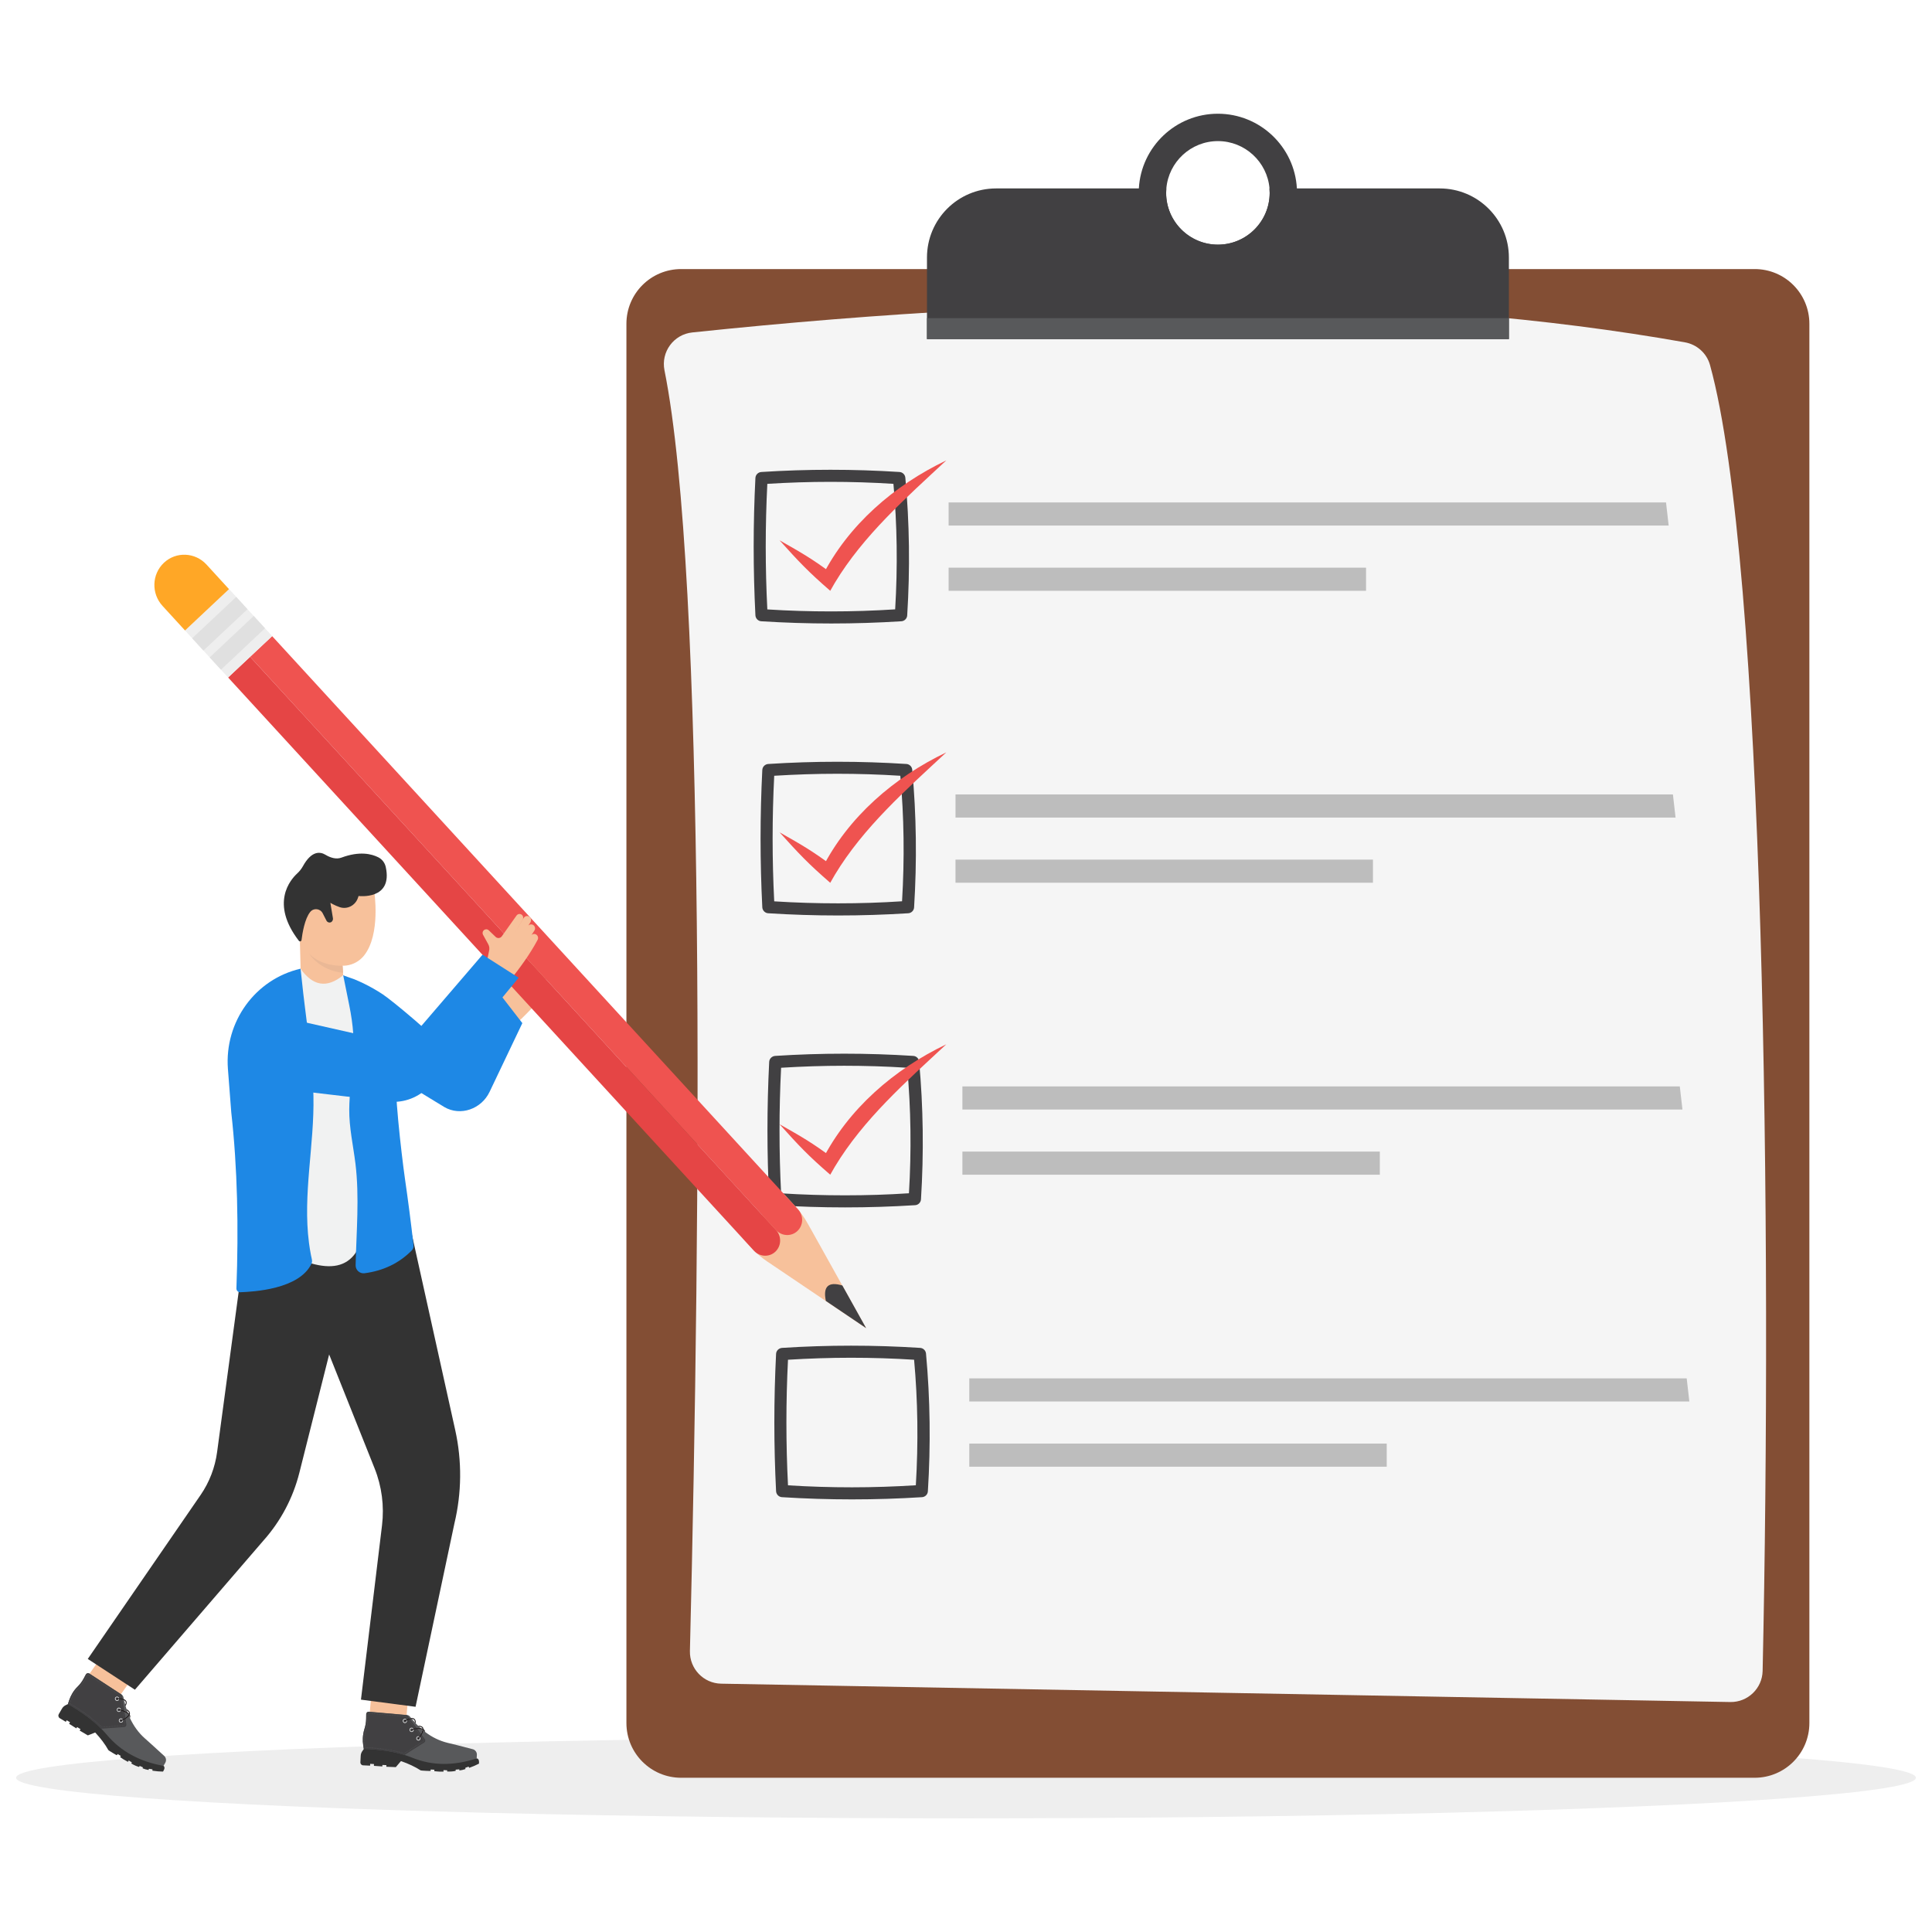 <?xml version="1.0" encoding="UTF-8"?>
<svg xmlns="http://www.w3.org/2000/svg" viewBox="0 0 3000 3000" id="young-businessman-checking-list-with-tick-mark">
  <ellipse cx="1500" cy="2760.5" fill="#eee" rx="1475" ry="63"></ellipse>
  <path fill="#834e34" d="M2809.6,502.8v2172.7c0,46.9-38,85-85,85H1057.7c-47,0-85-38.1-85-85V502.8c0-47,38-85,85-85h1666.8     C2771.6,417.7,2809.6,455.8,2809.6,502.8z"></path>
  <path fill="#f5f5f5" d="M2737,2594.6c-0.6,27.2-23.1,48.8-50.3,48.3l-1566.9-28.5c-27.4-0.5-49.1-23.2-48.5-50.6      c16.9-683.7,24.8-1669.2-39.5-1988.8c-5.7-28.6,14.3-55.8,43.3-58.8c593-62.2,1111.2-60.9,1541,15.3      c18.8,3.3,34.1,16.9,39.2,35.3C2740.3,874.3,2751.6,1922.3,2737,2594.6z"></path>
  <path fill="#414042" d="M2343,399.9v126.7h-903.6V399.9c0-59.2,48-107.3,107.3-107.3H1811c-0.1,2.3-0.3,4.6-0.3,6.9     c0,44.4,36.1,80.4,80.4,80.4c44.4,0,80.4-36.1,80.4-80.4c0-2.3-0.1-4.6-0.3-6.9h264.4C2294.9,292.6,2343,340.7,2343,399.9z"></path>
  <path fill="#414042" d="M2013.8,292.6c-3.5-64.6-57.3-116-122.7-116c-65.5,0-119.1,51.4-122.7,116c-0.2,2.3-0.2,4.6-0.2,6.9      c0,67.7,55.1,122.9,122.9,122.9c67.7,0,122.9-55.2,122.9-122.9C2014.1,297.1,2014,294.9,2013.8,292.6z M1891.2,379.9      c-44.3,0-80.4-36.1-80.4-80.4c0-2.3,0.1-4.6,0.3-6.9c3.5-41.1,38.1-73.5,80.1-73.5s76.6,32.4,80.1,73.5c0.2,2.3,0.3,4.6,0.3,6.9      C1971.6,343.8,1935.5,379.9,1891.2,379.9z"></path>
  <rect width="903.6" height="32.6" x="1439.4" y="494" fill="#58595b"></rect>
  <path fill="#414042" d="M1173,742.1c-3.6,71.1-3.6,142.3,0,213.4c0.3,4.9,4.2,8.9,9.1,9.2c72.5,4.6,145,4.6,217.5,0    c4.9-0.3,8.8-4.2,9.1-9.1c4.5-72.1,3.6-143.4-2.9-213.9c-0.4-4.7-4.3-8.5-9-8.8c-71.5-4.6-143-4.6-214.5,0    C1177.2,733.2,1173.3,737.2,1173,742.1z"></path>
  <path fill="#f5f5f5" d="M1290.8,949.4c-32.9,0-66.3-1-99.3-3.1c-3.3-64.7-3.3-130.3,0-195c32.4-2,65.3-3.1,97.7-3.1    c32.5,0,65.5,1,98.1,3.1c5.8,63.3,6.7,128.9,2.7,194.9C1357.2,948.3,1323.8,949.4,1290.8,949.4    C1290.9,949.4,1290.9,949.4,1290.8,949.4z"></path>
  <path fill="#bdbdbd" d="M2591.1,816.1H1473v-35.9h1114C2588.4,791.8,2589.7,803.8,2591.1,816.1z"></path>
  <rect width="648.2" height="35.9" x="1473" y="881.5" fill="#bdbdbd"></rect>
  <path fill="#414042" d="M1183.7,1195.5c-3.6,71.1-3.6,142.3,0,213.4c0.3,4.9,4.2,8.9,9.1,9.2c72.5,4.6,145,4.6,217.5,0      c4.9-0.3,8.8-4.2,9.1-9.1c4.5-72.1,3.6-143.4-2.9-213.9c-0.4-4.7-4.3-8.5-9-8.8c-71.5-4.6-143-4.6-214.5,0      C1187.9,1186.6,1184,1190.6,1183.7,1195.5z"></path>
  <path fill="#f5f5f5" d="M1301.5,1402.7c-32.9,0-66.3-1-99.3-3.1c-3.3-64.7-3.3-130.3,0-195c32.4-2,65.3-3.1,97.7-3.1      c32.5,0,65.5,1,98.1,3.1c5.8,63.3,6.7,128.9,2.7,194.9C1367.9,1401.7,1334.5,1402.7,1301.5,1402.7      C1301.5,1402.7,1301.5,1402.7,1301.5,1402.7z"></path>
  <path fill="#bdbdbd" d="M2601.8,1269.5H1483.7v-35.9h1114C2599,1245.2,2600.4,1257.2,2601.8,1269.5z"></path>
  <rect width="648.2" height="35.9" x="1483.7" y="1334.8" fill="#bdbdbd"></rect>
  <path fill="#414042" d="M1194.4,1648.8c-3.6,71.1-3.6,142.3,0,213.4c0.3,4.9,4.2,8.9,9.1,9.2c72.5,4.6,145,4.6,217.5,0      c4.9-0.3,8.8-4.2,9.1-9.1c4.5-72.1,3.6-143.4-2.9-213.9c-0.4-4.7-4.3-8.5-9-8.8c-71.5-4.6-143-4.6-214.5,0      C1198.6,1640,1194.7,1643.9,1194.4,1648.8z"></path>
  <path fill="#f5f5f5" d="M1312.2,1856.1c-32.9,0-66.3-1-99.3-3.1c-3.3-64.7-3.3-130.3,0-195c32.4-2,65.3-3.1,97.7-3.1      c32.5,0,65.5,1,98.1,3.1c5.8,63.3,6.7,128.9,2.7,194.9C1378.5,1855.1,1345.2,1856.1,1312.2,1856.1      C1312.2,1856.1,1312.2,1856.1,1312.2,1856.1z"></path>
  <path fill="#bdbdbd" d="M2612.5,1722.9H1494.4v-35.9h1114C2609.7,1698.6,2611.1,1710.6,2612.5,1722.9z"></path>
  <rect width="648.2" height="35.9" x="1494.4" y="1788.2" fill="#bdbdbd"></rect>
  <path fill="#414042" d="M1205.1,2102.2c-3.6,71.1-3.6,142.3,0,213.4c0.3,4.9,4.2,8.9,9.1,9.2c72.5,4.6,145,4.6,217.5,0      c4.9-0.3,8.8-4.2,9.1-9.1c4.5-72.1,3.6-143.4-2.9-213.9c-0.4-4.7-4.3-8.5-9-8.8c-71.5-4.6-143-4.6-214.5,0      C1209.3,2093.4,1205.4,2097.3,1205.1,2102.2z"></path>
  <path fill="#f5f5f5" d="M1322.9,2309.5c-32.9,0-66.3-1-99.3-3.1c-3.3-64.7-3.3-130.3,0-195c32.4-2,65.3-3.1,97.7-3.1      c32.5,0,65.5,1,98.1,3.1c5.8,63.3,6.7,128.9,2.7,194.9C1389.2,2308.4,1355.9,2309.5,1322.9,2309.5      C1322.9,2309.5,1322.9,2309.5,1322.9,2309.5z"></path>
  <path fill="#bdbdbd" d="M2623.2,2176.2H1505.1v-35.9h1114C2620.4,2152,2621.8,2163.9,2623.2,2176.2z"></path>
  <rect width="648.2" height="35.9" x="1505.1" y="2241.6" fill="#bdbdbd"></rect>
  <path fill="#ef5350" d="M1210.5 839c35.6 20.2 50 28.4 82.8 52.6l-17 4c40.8-80.7 112.5-142.2 193.1-180.7-62.5 58.1-128.8 116.6-173 190 0 0-7.2 12.5-7.2 12.5C1255.1 887.8 1240.8 872.6 1210.5 839L1210.5 839zM1210.5 1292.4c35.6 20.2 50 28.4 82.8 52.6l-17 4c40.8-80.7 112.5-142.2 193.1-180.7-62.5 58.1-128.8 116.6-173 190 0 0-7.2 12.5-7.2 12.5C1255.1 1341.2 1240.8 1326 1210.5 1292.4L1210.5 1292.4zM1210.5 1745.7c35.6 20.2 50 28.4 82.8 52.6l-17 4c40.8-80.7 112.5-142.2 193.1-180.7-62.5 58.1-128.8 116.6-173 190 0 0-7.2 12.5-7.2 12.5C1255.1 1794.6 1240.8 1779.4 1210.5 1745.7L1210.5 1745.7z"></path>
  <g>
    <path fill="#f7c19b" d="M532.9,1514.3c-24.3,42.2-46.3,38.1-66.1-10l-1.5-56.4l63.4,4.2l3.2,47.4l0.7,11L532.9,1514.3z"></path>
    <path fill="#f7c19b" d="M581,1382.9c0,0,10.9,68.2-16,101.2c-13.9,17.1-38.4,20.4-56.7,8.2c-13.9-9.3-33.9-25.9-47.4-51.3    c-1.2-2.2,13.3-59.5,13.3-59.5l17-17.3l53.1,2.2L581,1382.9z"></path>
    <path fill="#333" d="M517,1425.9l-4-24c0,0,6.3,3.9,14.4,6.7c11.7,4,24.4-2.5,28.4-14.4l1-2.9c0,0,53.5,6.8,42.2-45    c-1.4-6.6-5.7-12.1-11.6-15.1c-10.2-5.2-29-10-57.2,0.5c-8.2,3.1-17.3,0.1-24.8-4.4c-8.1-4.9-21.5-6.8-35,17.7    c-2.4,4.3-5.4,8.1-9,11.4c-10.3,9.5-42.3,46.1,2.7,104.5c1.3,1.6,3.8,0.9,4.1-1.1c1.3-10.5,4.9-33.1,13.5-43.7    c5.3-6.6,15.5-5.5,19.4,2.1l5.8,11.3c1.4,2.7,4.5,3.7,7.2,2.5l0,0C516.1,1430.8,517.4,1428.4,517,1425.9z"></path>
    <polygon fill="#f7c19b" points="168.9 2657.7 121.8 2623.5 173.1 2550.4 220.2 2584.6"></polygon>
    <path fill="#333" d="M118.8,2640.7l-13.3,5.3l-3.9,2c-2.3,1.2-4.2,3-5.4,5.2l-5,8.6c-1.2,2.1-0.5,4.9,1.6,6.2l9.4,5.7l1.4-2.5      l5.1,3.1l-1.4,2.4l11.2,7.1l1.2-2l5.3,3.2l-1.3,2.2l12.7,7.5l11.4-4.5c8.4,9,15.4,18.2,20.5,27.4c0.2,0.5,13,8.2,13.2,7.9      l1.1-1.9l5,3l-1.1,1.9c4,2.8,8,5.2,12.2,7.3l1.2-2.1l4.9,2.9l-1,1.7c4.3,2.6,8.4,4.4,12.2,5.4l0.9-1.6l5.2,2.3l-0.8,1.4      c3.1,1.3,6.2,2.1,9.3,2.6l0.7-1.8l5.4,0.8l0,2.1c5.9,0.9,11.4,1.4,16.4,1.4c0,0,4.6-6.2,0.8-8.9l-48.2-36.7l-60.9-49      L118.8,2640.7z"></path>
    <path fill="#58595b" d="M111.9,2630.2c-1.9,3.2-3.4,6.7-4.6,10.2l-1.8,5.6c20.1,11.6,37.7,24.2,51.7,38.3c2.9,2.9,5.7,5.9,8.3,9      c22.2,26.6,52,42.3,88.4,48.7l2.7-4.7c2-3.5,1.4-8-1.6-10.7l-19.5-17.8c-3.5-3.2-7-6.2-10.5-9.4c-9.9-8.7-17.5-19.4-23.3-31.7      c-0.3-0.7-0.6-1.4-0.9-2c-0.2-0.4-0.4-0.8-0.5-1.2c-3.4,4.5-11.6,7.8-12,8c-0.2,0.1-0.5,0-0.7-0.1c-0.1-0.1-0.2-0.2-0.2-0.3      c-0.2-0.4,0-0.8,0.4-0.9c2.9-1.1,9.6-4.5,11.9-8.2c-0.1-0.3-0.2-0.6-0.4-0.9c-3.3-3.4-10.7-5.8-13.9-6.5      c-0.4-0.1-0.6-0.5-0.5-0.9c0.1-0.4,0.5-0.6,0.9-0.6c0.4,0.1,7.7,1.8,12.5,5.1c-0.4-1.1-0.8-2.2-1.2-3.3      c-0.2-0.7-0.5-1.4-0.7-2.1c-0.5-1.5-1-3.1-1.4-4.6c-0.2-0.6-0.4-1.3-0.5-1.9c-0.6-2.3-1.2-4.7-1.8-7.1      c-3.3-1.6-8.5-1.8-10.8-1.7c-0.4,0-0.7-0.3-0.8-0.7c0-0.4,0.3-0.7,0.7-0.8c0.3,0,6.2-0.3,10.5,1.4c-0.2-1-0.4-2-0.6-2.9      c-0.3-1.6-1.3-3.1-2.6-4l-50.3-32.8c-1.8-1.2-4.3-0.6-5.4,1.4l-3.4,6.3c-2.5,4.7-5.7,8.9-9.4,12.6      C117.1,2622.3,114.2,2626.1,111.9,2630.2z"></path>
    <path fill="#231f20" d="M187.4 2672.1c0 .1.1.2.2.3.2.1.5.2.7.1.4-.2 8.6-3.4 12-8-.2-.5-.4-1-.7-1.6-2.2 3.7-9 7.1-11.9 8.2C187.4 2671.3 187.2 2671.7 187.4 2672.1zM184.9 2654.7c-.1.4.2.8.5.9 3.2.7 10.6 3.1 13.9 6.5-.4-.9-.7-1.9-1.1-2.8-4.8-3.3-12-5-12.5-5.1C185.3 2654 185 2654.3 184.9 2654.7z"></path>
    <path fill="#303030" d="M181,2637.8c0,0.4,0.4,0.7,0.8,0.7c2.3-0.1,7.6,0.1,10.8,1.7c-0.1-0.6-0.3-1.2-0.4-1.8      c-4.3-1.7-10.2-1.4-10.5-1.4C181.3,2637.1,181,2637.4,181,2637.8z"></path>
    <path fill="#414042" d="M111.9,2630.2c-1.9,3.2-3.4,6.7-4.6,10.2l-1.8,5.6c20.1,11.6,37.7,24.2,51.7,38.3l35.8-2.6      c2.1-0.2,3.6-2.1,3.2-4.2l-7.2-46l-50.3-32.8c-1.8-1.2-4.3-0.6-5.4,1.4l-3.4,6.3c-2.5,4.7-5.7,8.9-9.4,12.6      C117.1,2622.3,114.2,2626.1,111.9,2630.2z"></path>
    <polygon fill="#58595b" points="186.6 2633.3 187.3 2633.2 187.2 2632.7 186.7 2632.3 186.4 2632.9 186.6 2633"></polygon>
    <path fill="#58595b" d="M108.8,2643.2l0.6,0.2l-0.3,0.8l-0.6-0.2L108.8,2643.2z M109.3,2641.5l0.6,0.2l-0.3,0.8l-0.6-0.2         L109.3,2641.5z M109.9,2639.8l0.6,0.2c-0.1,0.3-0.2,0.5-0.3,0.8l-0.6-0.2C109.7,2640.4,109.8,2640.1,109.9,2639.8z          M110.5,2638.2l0.6,0.2c-0.1,0.3-0.2,0.5-0.3,0.8l-0.6-0.2C110.3,2638.7,110.4,2638.4,110.5,2638.2z M111.2,2636.5l0.6,0.3         c-0.1,0.3-0.2,0.5-0.3,0.8l-0.6-0.3C110.9,2637.1,111,2636.8,111.2,2636.5z M111.9,2634.9l0.6,0.3c-0.1,0.3-0.2,0.5-0.4,0.8         l-0.6-0.3C111.6,2635.5,111.8,2635.2,111.9,2634.9z M112.7,2633.4l0.6,0.3c-0.1,0.3-0.3,0.5-0.4,0.8l-0.6-0.3         C112.4,2633.9,112.5,2633.6,112.7,2633.4z M113.5,2631.8l0.6,0.3c-0.1,0.3-0.3,0.5-0.4,0.8l-0.6-0.3         C113.2,2632.3,113.4,2632.1,113.5,2631.8z M113.9,2631c0.1-0.3,0.3-0.5,0.5-0.8l0.5,0.3c-0.2,0.2-0.3,0.5-0.4,0.7L113.9,2631         z M114.9,2629.5c0.2-0.2,0.3-0.5,0.5-0.7l0.5,0.4c-0.2,0.2-0.3,0.5-0.5,0.7L114.9,2629.5z M115.8,2628.1         c0.2-0.2,0.3-0.5,0.5-0.7l0.5,0.4c-0.2,0.2-0.3,0.5-0.5,0.7L115.8,2628.1z M116.8,2626.6c0.2-0.2,0.3-0.5,0.5-0.7l0.5,0.4         c-0.2,0.2-0.3,0.5-0.5,0.7L116.8,2626.6z M117.9,2625.2c0.2-0.2,0.4-0.5,0.5-0.7l0.5,0.4c-0.2,0.2-0.4,0.4-0.5,0.7         L117.9,2625.2z M119,2623.9c0.2-0.2,0.4-0.4,0.6-0.7l0.5,0.4c-0.2,0.2-0.4,0.4-0.6,0.7L119,2623.9z M120.2,2622.6         c0.2-0.2,0.4-0.4,0.6-0.6l0.5,0.5c-0.2,0.2-0.4,0.4-0.6,0.6L120.2,2622.6z M121.4,2621.3c0.2-0.2,0.4-0.4,0.6-0.6l0.4,0.5         c-0.2,0.2-0.4,0.4-0.6,0.6L121.4,2621.3z M122.6,2620c0.2-0.2,0.4-0.4,0.6-0.6l0.5,0.5c-0.2,0.2-0.4,0.4-0.6,0.6L122.6,2620z          M123.8,2618.8c0.2-0.2,0.4-0.4,0.6-0.6l0.5,0.4c-0.2,0.2-0.4,0.4-0.6,0.6L123.8,2618.8z M124.9,2617.5         c0.2-0.2,0.4-0.4,0.6-0.7l0.5,0.4c-0.2,0.2-0.4,0.4-0.6,0.7L124.9,2617.5z M126.1,2616.2c0.2-0.2,0.4-0.5,0.5-0.7l0.5,0.4         c-0.2,0.2-0.4,0.5-0.5,0.7L126.1,2616.2z M127.1,2614.8c0.2-0.2,0.3-0.5,0.5-0.7l0.5,0.4c-0.2,0.2-0.3,0.5-0.5,0.7         L127.1,2614.8z M128.1,2613.4c0.2-0.2,0.3-0.5,0.5-0.7l0.5,0.4c-0.2,0.2-0.3,0.5-0.5,0.7L128.1,2613.4z M129.1,2612         c0.2-0.2,0.3-0.5,0.5-0.7l0.5,0.4c-0.2,0.2-0.3,0.5-0.5,0.7L129.1,2612z M130.1,2610.5c0.2-0.2,0.3-0.5,0.4-0.7l0.6,0.3         c-0.1,0.3-0.3,0.5-0.5,0.8L130.1,2610.5z M131.4,2608.3l0.6,0.3c-0.1,0.3-0.3,0.5-0.4,0.8l-0.6-0.3         C131.1,2608.8,131.2,2608.5,131.4,2608.3z M132.2,2606.7l0.6,0.3l-0.4,0.8l-0.6-0.3L132.2,2606.7z M133,2605.2l0.6,0.3         l-0.4,0.8l-0.6-0.3L133,2605.2z M133.9,2603.6l0.6,0.3l-0.4,0.8l-0.6-0.3L133.9,2603.6z M134.7,2602.1l0.6,0.3l-0.4,0.8         l-0.6-0.3L134.7,2602.1z M184.9,2631.9l0.3-0.6l0.7,0.5l-0.3,0.6L184.9,2631.9z M183.4,2631l0.3-0.6l0.7,0.5l-0.3,0.6         L183.4,2631z M182,2630l0.3-0.6l0.7,0.5l-0.3,0.5L182,2630z M180.5,2629.1l0.3-0.6l0.7,0.5l-0.3,0.6L180.5,2629.1z          M179.1,2628.1l0.3-0.5l0.7,0.5l-0.3,0.6L179.1,2628.1z M177.6,2627.2l0.3-0.5l0.7,0.5l-0.3,0.6L177.6,2627.2z M176.2,2626.2         l0.3-0.6l0.7,0.5l-0.3,0.5L176.2,2626.2z M174.7,2625.3l0.3-0.5l0.7,0.5l-0.3,0.6L174.7,2625.3z M173.3,2624.4l0.3-0.6         l0.7,0.5l-0.3,0.5L173.3,2624.4z M171.8,2623.4l0.3-0.5l0.7,0.5l-0.4,0.5L171.8,2623.4z M135.2,2601.3         c0.2-0.3,0.5-0.5,0.8-0.6l0.3,0.6c-0.2,0.1-0.4,0.3-0.6,0.5L135.2,2601.3z M170.3,2622.5l0.3-0.5l0.7,0.5l-0.3,0.6         L170.3,2622.5z M168.9,2621.5l0.3-0.6l0.7,0.5l-0.3,0.6L168.9,2621.5z M167.4,2620.6l0.3-0.6l0.7,0.5l-0.4,0.5L167.4,2620.6z          M166,2619.6l0.3-0.6l0.7,0.5l-0.4,0.5L166,2619.6z M164.5,2618.7l0.3-0.6l0.7,0.5l-0.4,0.5L164.5,2618.7z M163.1,2617.7         l0.3-0.6l0.7,0.5l-0.4,0.5L163.1,2617.7z M161.6,2616.8l0.3-0.6l0.7,0.5l-0.3,0.6L161.6,2616.8z M160.2,2615.8l0.3-0.6         l0.7,0.5l-0.3,0.6L160.2,2615.8z M158.7,2614.9l0.3-0.6l0.7,0.5l-0.3,0.6L158.7,2614.9z M157.3,2613.9l0.3-0.6l0.7,0.5         l-0.3,0.6L157.3,2613.9z M155.8,2613l0.3-0.5l0.7,0.5l-0.3,0.6L155.8,2613z M154.3,2612l0.3-0.6l0.7,0.5l-0.3,0.6L154.3,2612         z M152.9,2611.1l0.3-0.6l0.7,0.5l-0.3,0.6L152.9,2611.1z M151.4,2610.1l0.3-0.5l0.7,0.5l-0.3,0.6L151.4,2610.1z M150,2609.2         l0.3-0.6l0.7,0.5l-0.3,0.6L150,2609.2z M148.5,2608.2l0.3-0.6l0.7,0.5l-0.3,0.5L148.5,2608.2z M147.1,2607.3l0.3-0.5l0.7,0.5         l-0.3,0.6L147.1,2607.3z M145.6,2606.3l0.3-0.6l0.7,0.5l-0.3,0.6L145.6,2606.3z M144.2,2605.4l0.3-0.6l0.7,0.5l-0.3,0.5         L144.2,2605.4z M136.9,2600.4c0.3,0,0.7,0,1,0.2l-0.2,0.6c-0.2-0.1-0.5-0.1-0.7-0.1L136.9,2600.4z M142.7,2604.4l0.3-0.6         l0.7,0.5l-0.3,0.6L142.7,2604.4z M141.2,2603.5l0.3-0.6l0.7,0.5l-0.3,0.6L141.2,2603.5z M139.8,2602.5l0.3-0.6l0.7,0.5         l-0.3,0.6L139.8,2602.5z M138.3,2601.6l0.3-0.6l0.7,0.5l-0.3,0.6L138.3,2601.6z"></path>
    <polygon fill="#58595b" points="108 2645.4 108.6 2645.8 109 2645.2 108.8 2645.1 108.9 2644.9 108.3 2644.7"></polygon>
    <path fill="#58595b" d="M156.1,2680.6l0.4-0.5l0.6,0.6l-0.4,0.5L156.1,2680.6z M154.8,2679.4l0.4-0.5l0.6,0.6l-0.4,0.5         L154.8,2679.4z M153.6,2678.3l0.4-0.5l0.6,0.6l-0.4,0.5L153.6,2678.3z M152.3,2677.1l0.4-0.5l0.6,0.6l-0.4,0.5L152.3,2677.1z          M151.1,2675.9l0.4-0.5l0.6,0.6l-0.4,0.5L151.1,2675.9z M149.8,2674.8l0.4-0.5l0.6,0.6l-0.4,0.5L149.8,2674.8z M148.5,2673.7         l0.4-0.5l0.6,0.6l-0.4,0.5L148.5,2673.7z M147.2,2672.6l0.4-0.5l0.7,0.6l-0.4,0.5L147.2,2672.6z M145.9,2671.5l0.4-0.5         l0.7,0.6l-0.4,0.5L145.9,2671.5z M144.6,2670.4l0.4-0.5l0.7,0.5l-0.4,0.5L144.6,2670.4z M143.3,2669.3l0.4-0.5l0.7,0.5         l-0.4,0.5L143.3,2669.3z M141.9,2668.2l0.4-0.5l0.7,0.5l-0.4,0.5L141.9,2668.2z M140.6,2667.2l0.4-0.5l0.7,0.5l-0.4,0.5         L140.6,2667.2z M139.2,2666.1l0.4-0.5l0.7,0.5l-0.4,0.5L139.2,2666.1z M137.9,2665.1l0.4-0.5l0.7,0.5l-0.4,0.5L137.9,2665.1z          M136.5,2664l0.4-0.5l0.7,0.5l-0.4,0.5L136.5,2664z M135.1,2663l0.4-0.5l0.7,0.5l-0.4,0.5L135.1,2663z M133.8,2662l0.4-0.5         l0.7,0.5l-0.4,0.5L133.8,2662z M132.4,2661l0.4-0.5l0.7,0.5l-0.4,0.5L132.4,2661z M131,2660l0.4-0.5l0.7,0.5l-0.4,0.5         L131,2660z M129.6,2659l0.4-0.5l0.7,0.5l-0.4,0.5L129.6,2659z M128.2,2658.1l0.4-0.5l0.7,0.5l-0.4,0.5L128.2,2658.1z          M126.7,2657.1l0.4-0.5l0.7,0.5l-0.4,0.5L126.7,2657.1z M125.3,2656.1l0.4-0.5l0.7,0.5l-0.4,0.5L125.3,2656.1z M123.9,2655.2         l0.3-0.5l0.7,0.5l-0.4,0.5L123.9,2655.2z M122.5,2654.3l0.3-0.6l0.7,0.5l-0.3,0.5L122.5,2654.3z M121,2653.3l0.3-0.6l0.7,0.5         l-0.3,0.6L121,2653.3z M119.6,2652.4l0.3-0.6l0.7,0.5l-0.3,0.6L119.6,2652.4z M118.2,2651.5l0.3-0.6l0.7,0.5l-0.3,0.6         L118.2,2651.5z M116.7,2650.6l0.3-0.6l0.7,0.5l-0.3,0.6L116.7,2650.6z M115.2,2649.7l0.3-0.6l0.7,0.4l-0.3,0.6L115.2,2649.7z          M109.7,2645.6l0.7,0.4l-0.3,0.6l-0.7-0.4L109.7,2645.6z M113.8,2648.8l0.3-0.6l0.7,0.4l-0.3,0.6L113.8,2648.8z          M111.2,2646.5l0.7,0.4l-0.3,0.6l-0.7-0.4L111.2,2646.5z M112.3,2647.9l0.3-0.6l0.7,0.4l-0.3,0.6L112.3,2647.9z"></path>
    <polygon fill="#58595b" points="157.7 2682.2 158.3 2682.2 158.2 2681.5 158 2681.6 157.8 2681.4 157.3 2681.8"></polygon>
    <path fill="#58595b" d="M159.1,2681.5l0.8-0.1l0,0.7l-0.8,0.1L159.1,2681.5z M160.8,2681.4l0.8-0.1l0,0.7l-0.8,0.1L160.8,2681.4         z M162.5,2681.2l0.8-0.1l0,0.7l-0.8,0.1L162.5,2681.2z M164.2,2681.1l0.8-0.1l0,0.7l-0.8,0.1L164.2,2681.1z M165.9,2681         l0.8-0.1l0,0.7l-0.8,0.1L165.9,2681z M167.6,2680.9l0.8-0.1l0,0.7l-0.8,0.1L167.6,2680.9z M169.3,2680.7l0.8-0.1l0,0.7         l-0.8,0.1L169.3,2680.7z M171,2680.6l0.8-0.1l0,0.7l-0.8,0.1L171,2680.6z M172.7,2680.5l0.8-0.1l0,0.7l-0.8,0.1L172.7,2680.5         z M174.4,2680.4l0.8-0.1l0,0.7l-0.8,0.1L174.4,2680.4z M176.1,2680.2l0.8-0.1l0,0.7l-0.8,0.1L176.1,2680.2z M177.8,2680.1         l0.8-0.1l0,0.7l-0.8,0.1L177.8,2680.1z M179.4,2680l0.8-0.1l0,0.7l-0.8,0.1L179.4,2680z M181.1,2679.9l0.8-0.1l0,0.7         l-0.8,0.1L181.1,2679.9z M182.8,2679.7l0.8-0.1l0,0.7l-0.8,0.1L182.8,2679.7z M184.5,2679.6l0.8-0.1l0,0.7l-0.8,0.1         L184.5,2679.6z M186.2,2679.5l0.8-0.1l0,0.7l-0.8,0.1L186.2,2679.5z M187.9,2679.4l0.8-0.1l0,0.7l-0.8,0.1L187.9,2679.4z          M189.6,2679.2l0.8-0.1l0,0.7l-0.8,0.1L189.6,2679.2z M191.3,2679.1l0.8-0.1l0,0.7l-0.8,0.1L191.3,2679.1z M192.8,2678.9         c0.2-0.1,0.3-0.2,0.4-0.4c0,0,0.1-0.1,0.1-0.1l0.5,0.4c0,0.1-0.1,0.1-0.1,0.2c-0.2,0.2-0.4,0.4-0.6,0.5L192.8,2678.9z          M193.6,2677.3l-0.1-0.4l0.6-0.1l0.1,0.4c0,0.2,0,0.4,0,0.5l-0.6-0.1C193.6,2677.6,193.6,2677.5,193.6,2677.3z M193.2,2675.2         l0.6-0.1l0.1,0.9l-0.6,0.1L193.2,2675.2z M193,2673.5l0.6-0.1l0.1,0.9l-0.6,0.1L193,2673.5z M192.7,2671.8l0.6-0.1l0.1,0.9         l-0.6,0.1L192.7,2671.8z M192.4,2670.1l0.6-0.1l0.1,0.9l-0.6,0.1L192.4,2670.1z M192.1,2668.4l0.6-0.1l0.1,0.9l-0.6,0.1         L192.1,2668.4z M191.9,2666.7l0.6-0.1l0.1,0.9l-0.6,0.1L191.9,2666.7z M191.6,2665l0.6-0.1l0.1,0.9l-0.6,0.1L191.6,2665z          M191.3,2663.3l0.6-0.1l0.1,0.9l-0.6,0.1L191.3,2663.3z M191.1,2661.5l0.6-0.1l0.1,0.9l-0.6,0.1L191.1,2661.5z M190.8,2659.8         l0.6-0.1l0.1,0.9l-0.6,0.1L190.8,2659.8z M190.5,2658.1l0.6-0.1l0.1,0.9l-0.6,0.1L190.5,2658.1z M190.3,2656.4l0.6-0.1         l0.1,0.9l-0.6,0.1L190.3,2656.4z M190,2654.7l0.6-0.1l0.1,0.9l-0.6,0.1L190,2654.7z M189.7,2653l0.6-0.1l0.1,0.9l-0.6,0.1         L189.7,2653z M189.5,2651.3l0.6-0.1l0.1,0.9l-0.6,0.1L189.5,2651.3z M189.2,2649.6l0.6-0.1l0.1,0.9l-0.6,0.1L189.2,2649.6z          M188.9,2647.9l0.6-0.1l0.1,0.9l-0.6,0.1L188.9,2647.9z M188.7,2646.2l0.6-0.1l0.1,0.9l-0.6,0.1L188.7,2646.2z M188.4,2644.4         l0.6-0.1l0.1,0.9l-0.6,0.1L188.4,2644.4z M188.1,2642.7l0.6-0.1l0.1,0.9l-0.6,0.1L188.1,2642.7z M187.9,2641l0.6-0.1l0.1,0.9         l-0.6,0.1L187.9,2641z M187.6,2639.3l0.6-0.1l0.1,0.9l-0.6,0.1L187.6,2639.3z M187.3,2637.6l0.6-0.1l0.1,0.9l-0.6,0.1         L187.3,2637.6z M187,2635.9l0.6-0.1l0.1,0.9l-0.6,0.1L187,2635.9z M186.8,2634.2l0.6-0.1l0.1,0.9l-0.6,0.1L186.8,2634.2z"></path>
    <path fill="#e6e7e8" d="M185.2 2669.6c1.1-1.5 3.2-1.7 4.6-.6 1.4 1.1 1.7 3.2.6 4.7-1.1 1.5-3.2 1.7-4.6.6C184.4 2673.2 184.1 2671.1 185.2 2669.6zM186 2670.3c-.8 1-.6 2.5.4 3.2 1 .8 2.4.6 3.2-.4.8-1 .6-2.5-.4-3.2C188.2 2669.1 186.8 2669.2 186 2670.3zM182 2652.9c1.1-1.5 3.2-1.7 4.6-.6 1.4 1.1 1.7 3.2.6 4.7-1.1 1.5-3.2 1.7-4.6.6C181.2 2656.5 180.9 2654.4 182 2652.9zM182.8 2653.6c-.8 1-.6 2.5.4 3.2 1 .8 2.4.6 3.2-.4.8-1 .6-2.5-.4-3.3C185 2652.4 183.6 2652.5 182.8 2653.6z"></path>
    <path fill="#231f20" d="M187.8,2671.1c-0.4,0.1-0.6,0.6-0.4,0.9c0,0.1,0.1,0.2,0.2,0.3c0.2,0.1,0.5,0.2,0.7,0.1         c0.4-0.2,8.6-3.4,12-8c0.1-0.1,0.2-0.3,0.3-0.4c0.3-0.5,0.6-1,0.8-1.6c0.2-0.6,0.4-1.2,0.4-1.8c0-2.5-1.8-4.8-5.5-6.8         c0.2,0.7,0.5,1.4,0.7,2.1c2.3,1.5,3.4,3.1,3.4,4.7c0,0.1,0,0.3,0,0.4c-0.1,0.5-0.3,1.1-0.6,1.6c0,0.1-0.1,0.2-0.2,0.3         C197.4,2666.7,190.7,2670,187.8,2671.1z"></path>
    <path fill="#231f20" d="M184.9,2654.7c-0.1,0.4,0.2,0.8,0.5,0.9c3.2,0.7,10.6,3.1,13.9,6.5c0.2,0.2,0.4,0.4,0.5,0.6         c0.4,0.5,0.6,0.9,0.8,1.4c0.1,0.2,0.1,0.4,0.2,0.6c0.1,0.3,0.1,0.7,0,1c0.3,0.7,0.6,1.4,0.9,2c0.5-1.1,0.7-2.2,0.5-3.3         c-0.1-0.7-0.4-1.3-0.8-1.9c-0.3-0.5-0.7-1-1.1-1.5c-0.6-0.7-1.3-1.3-2.2-1.8c-4.8-3.3-12-5-12.5-5.1         C185.3,2654,185,2654.3,184.9,2654.7z"></path>
    <path fill="#e6e7e8" d="M178.9,2636.1c0.9-1.6,3-2.1,4.5-1.2c1.6,0.9,2.1,3,1.2,4.6c-0.9,1.6-3,2.1-4.5,1.2        C178.5,2639.7,178,2637.7,178.9,2636.1z M179.8,2636.6c-0.6,1.1-0.3,2.5,0.8,3.2c1.1,0.7,2.5,0.3,3.1-0.8        c0.6-1.1,0.3-2.5-0.8-3.2C181.8,2635.1,180.4,2635.5,179.8,2636.6z"></path>
    <path fill="#231f20" d="M181,2637.8c0,0.4,0.4,0.7,0.8,0.7c2.3-0.1,7.6,0.1,10.8,1.7c1.1,0.5,2,1.2,2.4,2.1c0.7,1.3,0.4,3-0.7,5        c0.2,0.6,0.4,1.3,0.5,1.9c1.9-3,2.4-5.5,1.4-7.6c-0.8-1.5-2.3-2.5-4.1-3.2c-4.3-1.7-10.2-1.4-10.5-1.4        C181.3,2637.1,181,2637.4,181,2637.8z"></path>
    <polygon fill="#f7c19b" points="628.5 2694.7 571.4 2689.4 579.5 2600 636.5 2605.3"></polygon>
    <path fill="#333" d="M574.4,2704.7l-9.4,11l-2.5,3.6c-1.5,2.1-2.3,4.6-2.4,7.2l-0.5,10c-0.1,2.5,1.8,4.6,4.2,4.7l10.9,0.5      l0.1-2.8l5.9,0.3l-0.1,2.8l13.1,0.9l0.1-2.3l6.2,0.3l-0.1,2.5l14.7,0.6l8-9.4c11.5,4,21.9,8.8,30.7,14.5      c0.4,0.3,15.3,1.1,15.3,0.8l0.1-2.2l5.8,0.3l-0.1,2.3c4.8,0.6,9.5,0.8,14.2,0.7l0.1-2.4l5.7,0.3l-0.1,1.9c5,0.2,9.4-0.1,13.2-1      l0.1-1.9l5.7-0.5l-0.1,1.7c3.4-0.3,6.5-1.1,9.5-2.1l-0.2-1.9l5.1-1.9l1,1.9c5.6-2,10.7-4.2,15.1-6.5c0,0,1.3-7.6-3.4-8.2      l-59.5-9.6l-76.3-14.5L574.4,2704.7z"></path>
    <path fill="#58595b" d="M563.4,2698.7c-0.2,3.7,0,7.5,0.6,11.2l0.9,5.8c23,0.7,44.4,3.5,63.3,9.4c3.9,1.2,7.7,2.6,11.5,4.1      c31.8,13,65.4,12.8,100.5,1.2l0.3-5.5c0.2-4.1-2.5-7.7-6.3-8.7l-25.4-6.6c-4.5-1.2-9.1-2.2-13.6-3.3c-12.7-3.1-24.4-8.8-35.1-17      c-0.6-0.4-1.2-0.9-1.8-1.4c-0.3-0.3-0.7-0.5-1-0.8c-1,5.7-6.7,12.4-7,12.8c-0.2,0.2-0.4,0.3-0.7,0.2c-0.1,0-0.2-0.1-0.3-0.2      c-0.3-0.3-0.3-0.7-0.1-1c2-2.4,6.5-8.5,6.8-12.9c-0.2-0.2-0.5-0.4-0.7-0.6c-4.4-1.5-12.1-0.1-15.2,0.8c-0.4,0.1-0.8-0.1-0.9-0.5      c-0.1-0.4,0.1-0.8,0.5-0.9c0.4-0.1,7.6-2.1,13.4-1.4c-0.9-0.8-1.7-1.6-2.5-2.4c-0.5-0.5-1.1-1-1.6-1.5c-1.1-1.1-2.3-2.3-3.4-3.4      c-0.5-0.5-0.9-0.9-1.3-1.4c-1.6-1.8-3.2-3.6-4.8-5.5c-3.6,0.1-8.4,2.4-10.3,3.6c-0.3,0.2-0.8,0.1-1-0.3c-0.2-0.3-0.1-0.8,0.2-1      c0.3-0.2,5.4-3.2,9.9-3.8c-0.6-0.8-1.3-1.5-1.9-2.3c-1-1.3-2.5-2.1-4.1-2.3l-59.5-5.2c-2.2-0.2-4.1,1.5-4.1,3.8l-0.1,7.2      c-0.1,5.3-1,10.6-2.6,15.6C564.5,2689.2,563.7,2693.9,563.4,2698.7z"></path>
    <path fill="#231f20" d="M649.4 2699.9c.1.1.2.2.3.2.2 0 .5 0 .7-.2.3-.4 6-7.1 7-12.8-.4-.4-.9-.7-1.3-1.1-.3 4.3-4.7 10.5-6.8 12.9C649.1 2699.2 649.1 2699.7 649.4 2699.9zM639.3 2685.7c.1.4.5.6.9.5 3.2-.9 10.8-2.3 15.2-.8-.8-.6-1.5-1.3-2.2-2-5.7-.7-12.9 1.2-13.4 1.4C639.4 2684.9 639.2 2685.3 639.3 2685.7z"></path>
    <path fill="#303030" d="M628.1,2672.6c0.2,0.4,0.6,0.5,1,0.3c2-1.2,6.7-3.5,10.3-3.6c-0.4-0.5-0.8-0.9-1.1-1.4      c-4.6,0.6-9.6,3.6-9.9,3.8C628,2671.8,627.9,2672.3,628.1,2672.6z"></path>
    <path fill="#414042" d="M563.4,2698.7c-0.2,3.7,0,7.5,0.6,11.2l0.9,5.8c23,0.7,44.4,3.5,63.3,9.4l30.5-19.3c1.8-1.1,2.2-3.5,1-5.2      l-27.5-37.3l-59.5-5.2c-2.2-0.2-4.1,1.5-4.1,3.8l-0.1,7.2c-0.1,5.3-1,10.6-2.6,15.6C564.5,2689.2,563.7,2693.9,563.4,2698.7z"></path>
    <polygon fill="#58595b" points="631.1 2666 631.6 2665.6 631.2 2665.1 630.7 2665.1 630.6 2665.7 630.9 2665.7"></polygon>
    <path fill="#58595b" d="M566.7,2711.6l0.6-0.1l0.1,0.9l-0.6,0.1L566.7,2711.6z M566.4,2709.9l0.6-0.1l0.1,0.9l-0.6,0.1         L566.4,2709.9z M566.1,2708.1l0.6-0.1c0,0.3,0.1,0.6,0.1,0.9l-0.6,0.1C566.2,2708.7,566.1,2708.4,566.1,2708.1z          M565.9,2706.4l0.6-0.1c0,0.3,0.1,0.6,0.1,0.9l-0.6,0.1C566,2706.9,565.9,2706.7,565.9,2706.4z M565.7,2704.6l0.6,0         c0,0.3,0,0.6,0.1,0.9l-0.6,0.1C565.8,2705.2,565.8,2704.9,565.7,2704.6z M565.7,2702.8l0.6,0c0,0.3,0,0.6,0,0.9l-0.6,0         C565.7,2703.4,565.7,2703.1,565.7,2702.8z M565.6,2701.1h0.6c0,0.3,0,0.6,0,0.9l-0.6,0         C565.6,2701.7,565.6,2701.4,565.6,2701.1z M565.6,2699.3l0.6,0c0,0.3,0,0.6,0,0.9l-0.6,0         C565.6,2699.9,565.6,2699.6,565.6,2699.3z M565.7,2698.4c0-0.3,0-0.6,0.1-0.9l0.6,0c0,0.3,0,0.6-0.1,0.9L565.7,2698.4z          M565.8,2696.7c0-0.3,0.1-0.6,0.1-0.9l0.6,0.1c0,0.3-0.1,0.6-0.1,0.9L565.8,2696.7z M566,2694.9c0-0.3,0.1-0.6,0.1-0.9         l0.6,0.1c0,0.3-0.1,0.6-0.1,0.9L566,2694.9z M566.2,2693.1c0-0.3,0.1-0.6,0.1-0.9l0.6,0.1c0,0.3-0.1,0.6-0.1,0.9         L566.2,2693.1z M566.5,2691.4c0.1-0.3,0.1-0.6,0.2-0.9l0.6,0.1c-0.1,0.3-0.1,0.6-0.2,0.9L566.5,2691.4z M566.9,2689.7         c0.1-0.3,0.1-0.6,0.2-0.9l0.6,0.2c-0.1,0.3-0.1,0.6-0.2,0.8L566.9,2689.7z M567.3,2688c0.1-0.3,0.2-0.6,0.2-0.9l0.6,0.2         c-0.1,0.3-0.2,0.6-0.2,0.8L567.3,2688z M567.8,2686.3c0.1-0.3,0.2-0.6,0.3-0.8l0.6,0.2c-0.1,0.3-0.2,0.6-0.3,0.8         L567.8,2686.3z M568.3,2684.6c0.1-0.3,0.2-0.6,0.2-0.8l0.6,0.2c-0.1,0.3-0.2,0.6-0.3,0.8L568.3,2684.6z M568.8,2682.9         c0.1-0.3,0.2-0.6,0.2-0.8l0.6,0.2c-0.1,0.3-0.1,0.6-0.2,0.9L568.8,2682.9z M569.2,2681.2c0.1-0.3,0.1-0.6,0.2-0.8l0.6,0.1         c-0.1,0.3-0.1,0.6-0.2,0.9L569.2,2681.2z M569.6,2679.5c0.1-0.3,0.1-0.6,0.2-0.9l0.6,0.1c-0.1,0.3-0.1,0.6-0.2,0.9         L569.6,2679.5z M569.9,2677.8c0-0.3,0.1-0.6,0.1-0.9l0.6,0.1c0,0.3-0.1,0.6-0.1,0.9L569.9,2677.8z M570.2,2676.1         c0-0.3,0.1-0.6,0.1-0.9l0.6,0.1c0,0.3-0.1,0.6-0.1,0.9L570.2,2676.1z M570.4,2674.3c0-0.3,0.1-0.6,0.1-0.9l0.6,0.1         c0,0.3-0.1,0.6-0.1,0.9L570.4,2674.3z M570.6,2672.6c0-0.3,0-0.6,0.1-0.9l0.6,0c0,0.3,0,0.6-0.1,0.9L570.6,2672.6z          M570.7,2670l0.6,0c0,0.3,0,0.6,0,0.9l-0.6,0C570.7,2670.6,570.7,2670.3,570.7,2670z M570.7,2668.2l0.6,0l0,0.9l-0.6,0         L570.7,2668.2z M570.7,2666.5l0.6,0l0,0.9l-0.6,0L570.7,2666.5z M570.8,2664.7l0.6,0l0,0.9l-0.6,0L570.8,2664.7z M570.8,2663         l0.6,0l0,0.9l-0.6,0L570.8,2663z M628.9,2665.6l0.1-0.7l0.9,0.1l-0.1,0.7L628.9,2665.6z M627.2,2665.4l0.1-0.7l0.9,0.1         l-0.1,0.7L627.2,2665.4z M625.4,2665.3l0.1-0.7l0.9,0.1l-0.1,0.7L625.4,2665.3z M623.7,2665.1l0.1-0.7l0.9,0.1l-0.1,0.7         L623.7,2665.1z M622,2665l0.1-0.7l0.9,0.1l-0.1,0.7L622,2665z M620.3,2664.8l0.1-0.7l0.9,0.1l-0.1,0.7L620.3,2664.8z          M618.6,2664.7l0.1-0.7l0.9,0.1l-0.1,0.7L618.6,2664.7z M616.8,2664.5l0.1-0.7l0.9,0.1l-0.1,0.7L616.8,2664.5z M615.1,2664.4         l0.1-0.7l0.9,0.1l-0.1,0.7L615.1,2664.4z M613.4,2664.2l0.1-0.7l0.9,0.1l-0.1,0.6L613.4,2664.2z M570.9,2662         c0.1-0.3,0.2-0.7,0.4-0.9l0.5,0.4c-0.1,0.2-0.2,0.4-0.3,0.7L570.9,2662z M611.7,2664.1l0.1-0.7l0.9,0.1l-0.1,0.7         L611.7,2664.1z M609.9,2663.9l0.1-0.7l0.9,0.1l-0.1,0.7L609.9,2663.9z M608.2,2663.8l0.1-0.7l0.9,0.1l-0.1,0.6L608.2,2663.8z          M606.5,2663.6l0.1-0.7l0.9,0.1l-0.1,0.6L606.5,2663.6z M604.8,2663.5l0.1-0.7l0.9,0.1l-0.1,0.6L604.8,2663.5z M603.1,2663.3         l0.1-0.7l0.9,0.1l-0.1,0.7L603.1,2663.3z M601.3,2663.2l0.1-0.7l0.9,0.1l-0.1,0.7L601.3,2663.2z M599.6,2663l0.1-0.7l0.9,0.1         l-0.1,0.7L599.6,2663z M597.9,2662.9l0.1-0.7l0.9,0.1l-0.1,0.7L597.9,2662.9z M596.2,2662.7l0.1-0.7l0.9,0.1l-0.1,0.7         L596.2,2662.7z M594.5,2662.6l0.1-0.7l0.9,0.1l-0.1,0.7L594.5,2662.6z M592.7,2662.4l0.1-0.7l0.9,0.1l-0.1,0.7L592.7,2662.4z          M591,2662.3l0.1-0.7l0.9,0.1l-0.1,0.7L591,2662.3z M589.3,2662.1l0.1-0.6l0.9,0.1l-0.1,0.7L589.3,2662.1z M587.6,2662         l0.1-0.7l0.9,0.1l-0.1,0.7L587.6,2662z M585.8,2661.8l0.1-0.7l0.9,0.1l-0.1,0.7L585.8,2661.8z M584.1,2661.7l0.1-0.7l0.9,0.1         l-0.1,0.7L584.1,2661.7z M582.4,2661.5l0.1-0.7l0.9,0.1l-0.1,0.7L582.4,2661.5z M580.7,2661.4l0.1-0.7l0.9,0.1l-0.1,0.7         L580.7,2661.4z M572,2660.4c0.3-0.2,0.6-0.3,0.9-0.3l0.1,0.7c-0.3,0-0.5,0.1-0.7,0.2L572,2660.4z M579,2661.2l0.1-0.7         l0.9,0.1l-0.1,0.7L579,2661.2z M577.2,2661.1l0.1-0.7l0.9,0.1l-0.1,0.7L577.2,2661.1z M575.5,2660.9l0.1-0.7l0.9,0.1         l-0.1,0.7L575.5,2660.9z M573.8,2660.8l0.1-0.7l0.9,0.1l-0.1,0.7L573.8,2660.8z"></path>
    <polygon fill="#58595b" points="567 2713.9 567.7 2713.9 567.7 2713.3 567.6 2713.3 567.6 2713.1 566.9 2713.2"></polygon>
    <path fill="#58595b" d="M625.7,2722.3l0.2-0.6l0.8,0.2l-0.2,0.6L625.7,2722.3z M624,2721.8l0.2-0.6l0.8,0.2l-0.2,0.6L624,2721.8         z M622.4,2721.4l0.2-0.6l0.8,0.2l-0.2,0.6L622.4,2721.4z M620.7,2721l0.2-0.6l0.8,0.2l-0.2,0.6L620.7,2721z M619.1,2720.5         l0.2-0.6l0.8,0.2l-0.2,0.6L619.1,2720.5z M617.4,2720.1l0.1-0.6l0.8,0.2l-0.1,0.6L617.4,2720.1z M615.8,2719.8l0.1-0.6         l0.8,0.2l-0.1,0.6L615.8,2719.8z M614.1,2719.4l0.1-0.6l0.8,0.2l-0.1,0.6L614.1,2719.4z M612.5,2719l0.1-0.6l0.8,0.2         l-0.1,0.6L612.5,2719z M610.8,2718.7l0.1-0.6l0.8,0.2l-0.1,0.6L610.8,2718.7z M609.1,2718.4l0.1-0.6l0.8,0.2l-0.1,0.6         L609.1,2718.4z M607.5,2718l0.1-0.6l0.8,0.2l-0.1,0.6L607.5,2718z M605.8,2717.7l0.1-0.6l0.8,0.1l-0.1,0.6L605.8,2717.7z          M604.1,2717.4l0.1-0.6l0.8,0.1l-0.1,0.6L604.1,2717.4z M602.4,2717.2l0.1-0.6l0.8,0.1l-0.1,0.6L602.4,2717.2z M600.7,2716.9         l0.1-0.6l0.8,0.1l-0.1,0.6L600.7,2716.9z M599.1,2716.7l0.1-0.6l0.8,0.1l-0.1,0.6L599.1,2716.7z M597.4,2716.4l0.1-0.6         l0.8,0.1l-0.1,0.6L597.4,2716.4z M595.7,2716.2l0.1-0.6l0.8,0.1l-0.1,0.6L595.7,2716.2z M594,2716l0.1-0.6l0.8,0.1l-0.1,0.7         L594,2716z M592.3,2715.8l0.1-0.7l0.8,0.1l-0.1,0.6L592.3,2715.8z M590.6,2715.6l0.1-0.7l0.8,0.1l-0.1,0.7L590.6,2715.6z          M588.9,2715.4l0.1-0.7l0.8,0.1l-0.1,0.7L588.9,2715.4z M587.2,2715.2l0.1-0.7l0.8,0.1l-0.1,0.7L587.2,2715.2z M585.5,2715.1         l0.1-0.7l0.8,0.1l-0.1,0.7L585.5,2715.1z M583.9,2714.9l0.1-0.7l0.9,0.1l-0.1,0.7L583.9,2714.9z M582.2,2714.8l0.1-0.7         l0.9,0.1l-0.1,0.7L582.2,2714.8z M580.5,2714.6l0-0.7l0.8,0.1l0,0.7L580.5,2714.6z M578.8,2714.5l0-0.7l0.9,0.1l0,0.7         L578.8,2714.5z M577.1,2714.4l0-0.7l0.9,0.1l0,0.7L577.1,2714.4z M575.4,2714.3l0-0.7l0.9,0l0,0.7L575.4,2714.3z          M568.6,2713.3l0.9,0l0,0.7l-0.9,0L568.6,2713.3z M573.7,2714.2l0-0.7l0.8,0l0,0.7L573.7,2714.2z M570.3,2713.4l0.9,0l0,0.7         l-0.8,0L570.3,2713.4z M572,2714.1l0-0.7l0.9,0l0,0.7L572,2714.1z"></path>
    <polygon fill="#58595b" points="627.8 2723 628.3 2722.7 628 2722.1 627.7 2722.3 627.5 2722.2 627.3 2722.8"></polygon>
    <path fill="#58595b" d="M628.7,2721.6l0.7-0.5l0.3,0.6l-0.7,0.5L628.7,2721.6z M630.2,2720.7l0.7-0.5l0.3,0.6l-0.7,0.5         L630.2,2720.7z M631.6,2719.8l0.7-0.5l0.3,0.6l-0.7,0.5L631.6,2719.8z M633,2718.9l0.7-0.5l0.3,0.6l-0.7,0.5L633,2718.9z          M634.5,2718l0.7-0.5l0.3,0.6l-0.7,0.5L634.5,2718z M635.9,2717.1l0.7-0.5l0.3,0.6l-0.7,0.5L635.9,2717.1z M637.4,2716.2         l0.7-0.5l0.3,0.6l-0.7,0.5L637.4,2716.2z M638.8,2715.2l0.7-0.5l0.3,0.6l-0.7,0.5L638.8,2715.2z M640.3,2714.3l0.7-0.5         l0.3,0.6l-0.7,0.5L640.3,2714.3z M641.7,2713.4l0.7-0.5l0.3,0.6l-0.7,0.5L641.7,2713.4z M643.2,2712.5l0.7-0.5l0.3,0.6         l-0.7,0.5L643.2,2712.5z M644.6,2711.6l0.7-0.5l0.3,0.6l-0.7,0.5L644.6,2711.6z M646,2710.7l0.7-0.5l0.3,0.6l-0.7,0.5         L646,2710.7z M647.5,2709.8l0.7-0.5l0.3,0.6l-0.7,0.5L647.5,2709.8z M648.9,2708.8l0.7-0.5l0.3,0.6l-0.7,0.5L648.9,2708.8z          M650.4,2707.9l0.7-0.5l0.3,0.6l-0.7,0.5L650.4,2707.9z M651.8,2707l0.7-0.5l0.3,0.6l-0.7,0.5L651.8,2707z M653.3,2706.1         l0.7-0.5l0.3,0.6l-0.7,0.5L653.3,2706.1z M654.7,2705.2l0.7-0.5l0.3,0.6l-0.7,0.5L654.7,2705.2z M656.2,2704.3l0.7-0.5         l0.3,0.6l-0.7,0.5L656.2,2704.3z M657.4,2703.3c0.1-0.2,0.2-0.3,0.2-0.5c0,0,0-0.1,0-0.1l0.6,0.1c0,0.1,0,0.1,0,0.2         c0,0.3-0.1,0.5-0.3,0.7L657.4,2703.3z M657.3,2701.6l-0.2-0.3l0.5-0.4l0.2,0.3c0.1,0.1,0.2,0.3,0.3,0.5l-0.6,0.3         C657.5,2701.8,657.4,2701.7,657.3,2701.6z M656.1,2699.9l0.5-0.4l0.5,0.7l-0.5,0.4L656.1,2699.9z M655,2698.5l0.5-0.4         l0.5,0.7l-0.5,0.4L655,2698.5z M654,2697.2l0.5-0.4l0.5,0.7l-0.5,0.4L654,2697.2z M653,2695.8l0.5-0.4l0.5,0.7l-0.5,0.4         L653,2695.8z M652,2694.4l0.5-0.4l0.5,0.7l-0.5,0.4L652,2694.4z M651,2693l0.5-0.4l0.5,0.7l-0.5,0.4L651,2693z M649.9,2691.6         l0.5-0.4l0.5,0.7l-0.5,0.4L649.9,2691.6z M648.9,2690.2l0.5-0.4l0.5,0.7l-0.5,0.4L648.9,2690.2z M647.9,2688.8l0.5-0.4         l0.5,0.7l-0.5,0.4L647.9,2688.8z M646.9,2687.5l0.5-0.4l0.5,0.7l-0.5,0.4L646.9,2687.5z M645.9,2686.1l0.5-0.4l0.5,0.7         l-0.5,0.4L645.9,2686.1z M644.8,2684.7l0.5-0.4l0.5,0.7l-0.5,0.4L644.8,2684.7z M643.8,2683.3l0.5-0.4l0.5,0.7l-0.5,0.4         L643.8,2683.3z M642.8,2681.9l0.5-0.4l0.5,0.7l-0.5,0.4L642.8,2681.9z M641.8,2680.5l0.5-0.4l0.5,0.7l-0.5,0.4L641.8,2680.5z          M640.8,2679.1l0.5-0.4l0.5,0.7l-0.5,0.4L640.8,2679.1z M639.7,2677.8l0.5-0.4l0.5,0.7l-0.5,0.4L639.7,2677.8z M638.7,2676.4         l0.5-0.4l0.5,0.7l-0.5,0.4L638.7,2676.4z M637.7,2675l0.5-0.4l0.5,0.7l-0.5,0.4L637.7,2675z M636.7,2673.6l0.5-0.4l0.5,0.7         l-0.5,0.4L636.7,2673.6z M635.7,2672.2l0.5-0.4l0.5,0.7l-0.5,0.4L635.7,2672.2z M634.6,2670.8l0.5-0.4l0.5,0.7l-0.5,0.4         L634.6,2670.8z M633.6,2669.4l0.5-0.4l0.5,0.7l-0.5,0.4L633.6,2669.4z M632.6,2668.1l0.5-0.4l0.5,0.7l-0.5,0.4L632.6,2668.1z          M631.6,2666.7l0.5-0.4l0.5,0.7l-0.5,0.4L631.6,2666.7z"></path>
    <path fill="#e6e7e8" d="M646.4 2698.8c.3-1.8 2-3.1 3.8-2.7 1.8.3 3 2.1 2.7 3.9-.3 1.8-2 3.1-3.8 2.7C647.3 2702.3 646.1 2700.6 646.4 2698.8zM647.4 2698.9c-.2 1.3.6 2.5 1.9 2.7 1.2.2 2.4-.6 2.6-1.9.2-1.3-.6-2.5-1.9-2.7C648.8 2696.8 647.6 2697.7 647.4 2698.9zM635.9 2685.5c.3-1.8 2-3.1 3.8-2.7 1.8.3 3 2.1 2.7 3.9-.3 1.8-2 3.1-3.8 2.7C636.8 2689.1 635.6 2687.3 635.9 2685.5zM636.9 2685.7c-.2 1.3.6 2.5 1.9 2.7 1.2.2 2.4-.6 2.6-1.9.2-1.3-.6-2.5-1.9-2.7C638.3 2683.6 637.2 2684.4 636.9 2685.7z"></path>
    <path fill="#231f20" d="M649.4,2698.9c-0.3,0.3-0.2,0.8,0.1,1c0.1,0.1,0.2,0.2,0.3,0.2c0.2,0,0.5,0,0.7-0.2         c0.3-0.4,6-7.1,7-12.8c0-0.2,0.1-0.4,0.1-0.5c0.1-0.6,0.1-1.2,0-1.8c-0.1-0.6-0.2-1.2-0.5-1.8c-1.1-2.3-3.8-3.4-8-3.4         c0.5,0.5,1.1,1,1.6,1.5c2.7,0.2,4.4,1.1,5.1,2.5c0.1,0.1,0.1,0.3,0.2,0.4c0.2,0.5,0.3,1.1,0.2,1.7c0,0.1,0,0.2,0,0.3         C655.8,2690.4,651.4,2696.5,649.4,2698.9z"></path>
    <path fill="#231f20" d="M639.3,2685.7c0.1,0.4,0.5,0.6,0.9,0.5c3.2-0.9,10.8-2.3,15.2-0.8c0.3,0.1,0.5,0.2,0.7,0.3         c0.5,0.2,1,0.5,1.4,0.9c0.2,0.1,0.3,0.3,0.4,0.5c0.2,0.3,0.4,0.5,0.5,0.9c0.6,0.5,1.2,0.9,1.8,1.4c-0.1-1.2-0.4-2.3-1.1-3.1         c-0.4-0.5-0.9-1-1.6-1.4c-0.5-0.3-1-0.6-1.6-0.8c-0.8-0.3-1.8-0.5-2.7-0.6c-5.7-0.7-12.9,1.2-13.4,1.4         C639.4,2684.9,639.2,2685.3,639.3,2685.7z"></path>
    <g>
      <path fill="#e6e7e8" d="M625.4,2672.1c0.1-1.9,1.7-3.3,3.5-3.2c1.8,0.1,3.2,1.7,3.1,3.5c-0.1,1.9-1.7,3.3-3.5,3.2        C626.8,2675.5,625.4,2673.9,625.4,2672.1z M626.5,2672.1c-0.1,1.3,0.9,2.4,2.2,2.4s2.3-0.9,2.4-2.2c0.1-1.3-0.9-2.4-2.2-2.4        C627.6,2669.9,626.5,2670.8,626.5,2672.1z"></path>
      <path fill="#231f20" d="M628.1,2672.6c0.2,0.4,0.6,0.5,1,0.3c2-1.2,6.7-3.5,10.3-3.6c1.2,0,2.3,0.2,3.1,0.7        c1.2,0.8,1.7,2.4,1.7,4.7c0.4,0.5,0.9,1,1.3,1.4c0.3-3.6-0.4-6-2.2-7.3c-1.4-1-3.2-1.2-5.1-0.9c-4.6,0.6-9.6,3.6-9.9,3.8        C628,2671.8,627.9,2672.3,628.1,2672.6z"></path>
    </g>
    <path fill="#eab896" d="M532.7,1510.6c-36.7-3.6-52.7-29.7-52.7-29.7c19.8,20,49.4,18.8,52,18.7L532.7,1510.6z"></path>
    <path fill="#f7c19b" d="M763.1,1564.6l10.4-21.9c1.6-3.5,1.8-7.5,0.4-11.1L768,1516c-1.1-2.9,0.3-6.3,3.2-7.4l0,0    c2.4-1,5.1-0.3,6.6,1.8l9,11.7c2.4,3.1,6.9,3.3,9.6,0.5l27.3-28.5c2.1-2.2,5.6-2.3,7.9-0.2l0,0c2.2,2.1,2.4,5.5,0.5,7.9l-14,17.2    l15.8-19.4c2.3-2.8,6.5-3,9-0.5l0,0c2.3,2.3,2.5,6.1,0.3,8.6l-24,28.1l19-22.5c2.2-2.6,6.1-2.9,8.7-0.6l0,0    c2.5,2.3,2.7,6.2,0.5,8.8l-26.1,29.6l19.7-22.5c2.2-2.5,6-2.8,8.5-0.6l0,0c2.4,2.1,2.8,5.8,0.9,8.4c-14.5,19.6-33.1,38.9-54,58    L763.1,1564.6z"></path>
    <g>
      <path fill="#333" d="M377.8,1952.5l-40.7,302.4c-3.2,23.8-11.9,46.5-25.4,66.2l-175.4,254.9l73.2,47.8l199.9-232     c26.6-29.9,45.7-66,55.5-105.1l46.2-183.5l70.6,176.9c11.2,28,15.1,58.5,11.5,88.5l-32.7,270.6l84.8,11.1l60.3-284.6     c11.4-47.6,11.9-97.2,1.3-145l-69.1-311.8l-141.8-24L377.8,1952.5z"></path>
      <path fill="#f1f2f2" d="M453.1,1531l13.7-26.7c18.7,26.5,40.6,31,66.1,10l69.4,111.2l-23.3,50.8l-4.4,182.2l-21.9,86.3      c-15.2,22.5-39.4,25.4-68.8,17.2l-32.8-23.1l-44.9-182l-0.1-76.7c0,0,15.1-53.7,17.5-56.4C426.1,1621,453.1,1531,453.1,1531z"></path>
      <path fill="#1e88e5" d="M359.1 1727.2c9.7 86.6 11.5 178.3 8 273.6 0 3.3 2.7 5.9 5.9 5.8 19.8-.8 91.9-4.3 110.8-44.6 1.8-3.7-.2-9-.9-12.8-1.3-6.3-2.2-12.7-3.1-19.1-9.9-76.1 8.5-151.9 6.9-228.1-1.3-60.9-12.2-121.8-18.3-182.4-.1-.8-1.7-15.4-1.7-15.4l0 0c-70.3 16.2-118.3 82.3-112.8 155.5L359.1 1727.2zM769.7 1535.2c0 0-63.8 108-68.1 103.1-26.2-29.5-92.9-84.9-107.4-94.4-9.1-6-18.7-11.5-28.5-16.3-5.2-2.6-10.5-4.9-15.8-7.1-1.9-.8-15.7-5.3-17-6.2 3.2 15.7 6.3 31.4 9.5 47.1 6 29.6 8.5 58.2 5.8 88.5-2.1 24.2-5.7 48.4-5.9 72.7-.2 28.5 6.1 55.8 9.6 83.9 6.4 52.3 1.5 105.6.3 158.1-.2 7.5 6.4 13.4 13.8 12.5 29-3.8 53.5-15.4 73.3-35.3 2.2-2.2 3.2-5.3 2.8-8.4-3.9-34.7-8.4-69.3-13.4-103.9-5.4-37.8-18.2-150.4-11.9-151.9 5.7-1.3 67.6 38.5 69.9 39.4 1 .7 2.1 1.4 3.2 2 25.2 14.7 57.6 3.1 70.3-23.5l50.9-106.8L769.7 1535.2z"></path>
    </g>
    <g>
      <path fill="#f7c19b" d="M1166.4,1937.2l-13.3-14.5l4.2-5.3l14.6-20.1l45.7-43l17.8,19.4c0.4,0.4,0.8,0.8,1.1,1.2       c6.8,7.7,12.8,16.1,17.7,25l5.6,9.9l48.1,86.3l36.9,66.2l-62.5-42.1l-88.3-59.6l-2.6-1.7c-8-5.4-15.5-11.7-22.4-18.8       c-0.1-0.2-0.3-0.3-0.5-0.5C1167.9,1938.8,1167.2,1938,1166.4,1937.2z"></path>
      <path fill="#ef5350" d="M388.4,1019.9l34.2-32.1l816.6,890.1c8.9,9.7,8.4,24.7-1,33.6l0,0c-9.4,8.9-24.3,8.2-33.2-1.4       L388.4,1019.9z"></path>
      <path fill="#e54545" d="M354.2,1052l34.2-32.1l816.6,890.1c8.9,9.7,8.4,24.7-1,33.6l0,0c-9.4,8.9-24.3,8.2-33.2-1.4L354.2,1052z"></path>
      <path fill="#414042" d="M1282.4,2020.1c-4.7-22.4,3.8-30.5,25.6-24l36.9,66.2L1282.4,2020.1z"></path>
      <polygon fill="#eee" points="287.3 979 355.7 914.7 422.6 987.7 354.2 1052"></polygon>
      <polygon fill="#e0e0e0" points="298.4 991.1 366.8 926.9 384.3 946 315.9 1010.2"></polygon>
      <polygon fill="#e0e0e0" points="325.6 1020.8 394 956.5 411.5 975.6 343.1 1039.9"></polygon>
      <path fill="#ffa726" d="M254.5,873.9L254.5,873.9c18.9-17.8,48.6-16.5,66.3,2.9l34.8,38L287.3,979l-34.8-38     C234.7,921.7,235.6,891.7,254.5,873.9z"></path>
    </g>
    <path fill="#f7c19b" d="M755.1,1497.6l4.2-20.5c1.1-3.7,0.7-7.7-1.2-11l-8-14.5c-1.5-2.7-0.6-6.2,2.1-7.8l0,0c2.2-1.3,5-1,6.8,0.8    l10.6,10.2c2.8,2.7,7.3,2.3,9.6-0.9l22.9-32.3c1.8-2.5,5.2-3.1,7.8-1.4l0,0c2.5,1.7,3.2,5.1,1.7,7.7l-11.3,19.1l12.9-21.6    c1.9-3.1,6-4,8.9-1.8l0,0c2.6,1.9,3.3,5.6,1.6,8.4l-19.7,31.4l15.6-25.1c1.8-2.9,5.6-3.8,8.5-1.9l0,0c2.8,1.9,3.6,5.7,1.7,8.6    l-21.6,33.2l16.2-25.2c1.8-2.8,5.5-3.6,8.3-1.8l0,0c2.7,1.7,3.6,5.3,2.1,8.2c-11.5,21.6-27.1,43.4-45.1,65.5L755.1,1497.6z"></path>
    <path fill="#1e88e5" d="M749.3,1482.4L629,1622.5L461,1584.6l-32.3,105.2l179.7,21.1c23.4,0.9,46-9.3,61-27.6l136-165.1    L749.3,1482.4z"></path>
  </g>
</svg>
